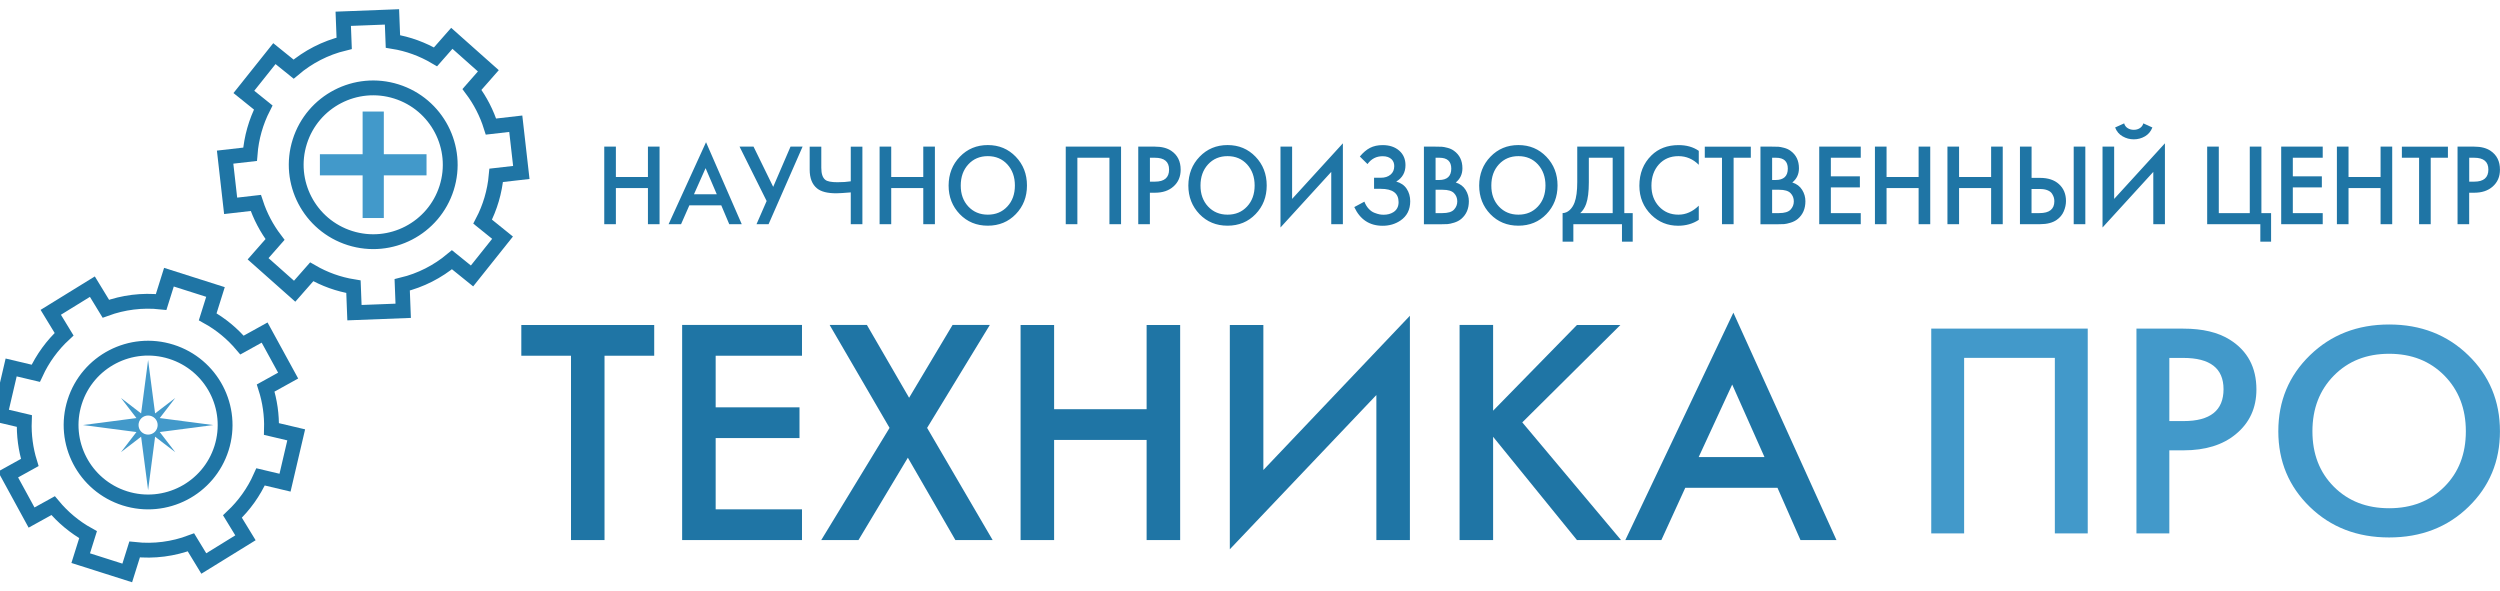 <svg width="258" height="61" viewBox="0 0 258 61" fill="none" xmlns="http://www.w3.org/2000/svg">
<path d="M51.208 18.095L53.8 17.798L53.228 12.769L50.669 13.063C50.228 11.665 49.558 10.372 48.706 9.232L50.397 7.307L46.627 3.955L44.946 5.867C43.611 5.083 42.128 4.531 40.55 4.278L40.452 1.744L35.422 1.938L35.52 4.471C33.562 4.946 31.786 5.875 30.3 7.134L28.318 5.534L25.167 9.485L27.166 11.095C26.417 12.565 25.942 14.199 25.808 15.922L23.232 16.216L23.802 21.242L26.401 20.943C26.853 22.321 27.528 23.59 28.383 24.715L26.635 26.705L30.407 30.054L32.168 28.051C33.479 28.81 34.932 29.339 36.477 29.589L36.58 32.267L41.61 32.074L41.507 29.396C43.429 28.931 45.174 28.028 46.642 26.805L48.713 28.477L51.862 24.529L49.809 22.873C50.569 21.418 51.054 19.803 51.208 18.095Z" stroke="#1F75A5" stroke-width="1.53" stroke-miterlimit="10"/>
<path d="M46.093 19.398C44.77 23.575 40.306 25.892 36.123 24.571C31.937 23.249 29.618 18.795 30.939 14.616C32.26 10.438 36.723 8.121 40.909 9.44C45.093 10.761 47.414 15.218 46.093 19.398Z" stroke="#1F75A5" stroke-width="1.53" stroke-miterlimit="10"/>
<path fill-rule="evenodd" clip-rule="evenodd" d="M37.422 11.511H39.61V15.916H44.018V18.098H39.61V22.5H37.422V18.098H33.014V15.916H37.422V11.511Z" fill="#4299CA"/>
<path d="M3.691 38.523L1.151 37.921L0 42.855L2.51 43.447C2.456 44.916 2.651 46.363 3.072 47.728L0.832 48.969L3.257 53.412L5.482 52.182C6.476 53.376 7.688 54.4 9.088 55.178L8.328 57.6L13.132 59.128L13.892 56.706C15.898 56.925 17.884 56.654 19.705 55.971L21.033 58.153L25.331 55.501L23.99 53.304C25.189 52.172 26.189 50.794 26.892 49.214L29.415 49.812L30.568 44.877L28.017 44.275C28.056 42.822 27.848 41.395 27.419 40.043L29.736 38.761L27.308 34.32L24.976 35.61C23.995 34.449 22.805 33.454 21.434 32.694L22.238 30.132L17.434 28.605L16.63 31.166C14.662 30.952 12.715 31.208 10.922 31.861L9.533 29.582L5.238 32.231L6.615 34.493C5.412 35.607 4.411 36.964 3.691 38.523Z" stroke="#1F75A5" stroke-width="1.53" stroke-miterlimit="10"/>
<path d="M7.707 41.475C9.03 37.297 13.494 34.98 17.677 36.301C21.863 37.623 24.182 42.077 22.861 46.257C21.538 50.434 17.077 52.751 12.891 51.432C8.707 50.111 6.386 45.654 7.707 41.475Z" stroke="#1F75A5" stroke-width="1.53" stroke-miterlimit="10"/>
<path fill-rule="evenodd" clip-rule="evenodd" d="M12.485 41.071L13.878 42.14L14.562 42.666L14.898 40.105L15.284 37.151L15.67 40.105L16.006 42.666L16.69 42.14L18.084 41.071L17.013 42.462L16.486 43.145L19.05 43.481L22.009 43.866L19.05 44.252L16.486 44.587L17.013 45.27L18.084 46.662L16.69 45.593L16.006 45.066L15.67 47.627L15.284 50.581L14.898 47.627L14.562 45.066L13.878 45.593L12.485 46.662L13.555 45.27L14.082 44.587L11.518 44.252L8.559 43.866L11.518 43.481L14.082 43.145L13.555 42.462L12.485 41.071ZM15.284 42.881C15.829 42.881 16.271 43.322 16.271 43.866C16.271 44.411 15.829 44.852 15.284 44.852C14.739 44.852 14.297 44.411 14.297 43.866C14.294 43.322 14.739 42.881 15.284 42.881Z" fill="#4299CA"/>
<path d="M67.514 36.709H62.387V55.736H58.927V36.709H53.8V33.539H67.514V36.709ZM82.766 33.539V36.709H73.857V42.037H82.509V45.208H73.857V52.562H82.766V55.733H70.397V33.535H82.766V33.539ZM84.753 55.733L91.802 44.157L85.618 33.535H89.464L93.82 41.05L98.304 33.535H102.15L95.678 44.157L102.441 55.733H98.595L93.691 47.234L88.595 55.733H84.753ZM108.784 33.539V42.228H118.331V33.539H121.792V55.736H118.331V45.398H108.784V55.736H105.324V33.539H108.784ZM142.041 55.733V40.766L126.918 56.686V33.539H130.379V48.505L145.502 32.585V55.733H142.041ZM154.089 33.539V42.385L162.741 33.539H167.225L157.1 43.589L167.289 55.733H162.741L154.089 45.077V55.733H150.629V33.535H154.089V33.539ZM185.809 55.733L183.436 50.341H173.92L171.453 55.733H167.735L178.884 32.267L189.523 55.733H185.809ZM175.303 47.17H182.095L178.763 39.685L175.303 47.17Z" fill="#1F75A5"/>
<path d="M199.305 33.915H215.454V55.049H212.06V36.934H202.698V55.049H199.305V33.915ZM220.481 33.915H225.319C227.309 33.915 228.913 34.296 230.128 35.062C231.951 36.208 232.862 37.92 232.862 40.194C232.862 42.106 232.151 43.647 230.725 44.815C229.384 45.922 227.594 46.474 225.353 46.474H223.875V55.049H220.481V33.915ZM223.875 36.934V43.455H225.353C228.098 43.455 229.469 42.359 229.469 40.166C229.469 38.013 228.087 36.938 225.319 36.938H223.875V36.934ZM238.39 36.66C240.568 34.545 243.291 33.488 246.559 33.488C249.826 33.488 252.549 34.545 254.728 36.66C256.906 38.774 257.995 41.391 257.995 44.509C257.995 47.609 256.91 50.211 254.743 52.311C252.575 54.415 249.845 55.465 246.559 55.465C243.269 55.465 240.542 54.415 238.375 52.311C236.208 50.208 235.122 47.605 235.122 44.509C235.122 41.391 236.211 38.774 238.39 36.66ZM240.857 50.233C242.335 51.713 244.236 52.45 246.559 52.45C248.885 52.45 250.786 51.71 252.26 50.233C253.739 48.752 254.476 46.847 254.476 44.512C254.476 42.177 253.739 40.262 252.26 38.76C250.782 37.261 248.882 36.51 246.559 36.51C244.232 36.51 242.332 37.261 240.857 38.76C239.379 40.259 238.642 42.177 238.642 44.512C238.642 46.844 239.379 48.752 240.857 50.233Z" fill="#4299CA"/>
<path d="M63.559 15.132V18.264H66.867V15.132H68.067V23.135H66.867V19.406H63.559V23.135H62.359V15.132H63.559ZM75.258 23.135L74.436 21.192H71.141L70.286 23.135H69L72.862 14.675L76.548 23.135H75.258ZM71.617 20.049H73.972L72.817 17.354L71.617 20.049ZM76.322 15.132H77.765L79.794 19.284L81.582 15.132H82.827L79.318 23.135H78.073L79.117 20.744L76.322 15.132ZM87.799 23.135V19.855C87.088 19.914 86.591 19.948 86.299 19.948C85.391 19.948 84.73 19.779 84.323 19.444C83.813 19.034 83.559 18.386 83.559 17.502V15.136H84.758V17.32C84.758 17.929 84.894 18.34 85.169 18.556C85.375 18.725 85.794 18.805 86.423 18.805C86.949 18.805 87.405 18.776 87.799 18.712V15.136H88.999V23.139H87.799V23.135ZM91.974 15.132V18.264H95.282V15.132H96.482V23.135H95.282V19.406H91.974V23.135H90.774V15.132H91.974ZM99.059 16.173C99.827 15.373 100.789 14.971 101.943 14.971C103.098 14.971 104.06 15.373 104.828 16.173C105.596 16.973 105.983 17.963 105.983 19.144C105.983 20.316 105.601 21.302 104.832 22.098C104.068 22.893 103.102 23.291 101.939 23.291C100.776 23.291 99.815 22.893 99.046 22.098C98.282 21.302 97.896 20.316 97.896 19.144C97.904 17.963 98.286 16.973 99.059 16.173ZM99.93 21.311C100.452 21.869 101.121 22.153 101.943 22.153C102.765 22.153 103.435 21.873 103.957 21.311C104.479 20.752 104.738 20.028 104.738 19.144C104.738 18.259 104.479 17.536 103.957 16.964C103.435 16.397 102.765 16.114 101.943 16.114C101.121 16.114 100.452 16.397 99.93 16.964C99.408 17.532 99.149 18.259 99.149 19.144C99.145 20.028 99.408 20.752 99.93 21.311ZM109.989 15.132H115.693V23.135H114.493V16.279H111.185V23.139H109.985V15.132H109.989ZM117.472 15.132H119.182C119.884 15.132 120.451 15.276 120.879 15.568C121.524 16.004 121.844 16.651 121.844 17.51C121.844 18.234 121.594 18.818 121.088 19.258C120.616 19.677 119.983 19.889 119.19 19.889H118.668V23.135H117.468V15.132H117.472ZM118.672 16.279V18.746H119.194C120.164 18.746 120.649 18.331 120.649 17.502C120.649 16.685 120.16 16.279 119.182 16.279H118.672ZM123.8 16.173C124.569 15.373 125.53 14.971 126.685 14.971C127.84 14.971 128.801 15.373 129.57 16.173C130.338 16.973 130.724 17.963 130.724 19.144C130.724 20.316 130.342 21.302 129.574 22.098C128.809 22.893 127.844 23.291 126.681 23.291C125.518 23.291 124.556 22.893 123.788 22.098C123.024 21.302 122.637 20.316 122.637 19.144C122.646 17.963 123.028 16.973 123.8 16.173ZM124.671 21.311C125.193 21.869 125.863 22.153 126.685 22.153C127.507 22.153 128.177 21.873 128.698 21.311C129.22 20.752 129.479 20.028 129.479 19.144C129.479 18.259 129.216 17.536 128.698 16.964C128.177 16.397 127.507 16.114 126.685 16.114C125.863 16.114 125.193 16.397 124.671 16.964C124.15 17.532 123.891 18.259 123.891 19.144C123.887 20.028 124.15 20.752 124.671 21.311ZM137.385 23.135V17.739L132.146 23.477V15.132H133.346V20.528L138.585 14.789V23.135H137.385ZM141.125 16.931L140.336 16.152C140.677 15.741 141.03 15.441 141.396 15.255C141.762 15.069 142.193 14.975 142.69 14.975C143.393 14.975 143.964 15.166 144.4 15.547C144.827 15.919 145.045 16.419 145.045 17.045C145.045 17.79 144.729 18.357 144.092 18.738C144.564 18.869 144.926 19.114 145.168 19.483C145.411 19.846 145.534 20.278 145.534 20.773C145.534 21.641 145.197 22.305 144.523 22.762C143.989 23.122 143.381 23.3 142.69 23.3C141.334 23.3 140.36 22.656 139.761 21.37L140.804 20.811C140.915 21.099 141.063 21.345 141.248 21.543C141.433 21.742 141.63 21.882 141.844 21.962C142.053 22.043 142.23 22.098 142.37 22.123C142.51 22.149 142.649 22.161 142.793 22.161C143.184 22.161 143.516 22.072 143.792 21.899C144.153 21.67 144.334 21.323 144.334 20.858C144.334 19.944 143.722 19.487 142.501 19.487H141.803V18.344H142.501C142.916 18.344 143.249 18.238 143.504 18.022C143.759 17.811 143.886 17.515 143.886 17.142C143.886 16.854 143.796 16.622 143.619 16.444C143.405 16.232 143.097 16.122 142.699 16.122C142.041 16.118 141.519 16.389 141.125 16.931ZM146.952 15.132H148.127C148.439 15.132 148.661 15.136 148.797 15.145C148.932 15.153 149.13 15.187 149.38 15.255C149.631 15.318 149.853 15.42 150.046 15.559C150.629 15.978 150.921 16.579 150.921 17.366C150.921 17.976 150.691 18.462 150.235 18.831C150.687 18.975 151.024 19.229 151.25 19.593C151.476 19.956 151.587 20.346 151.587 20.765C151.587 21.535 151.328 22.14 150.81 22.584C150.605 22.758 150.354 22.889 150.066 22.978C149.779 23.067 149.553 23.113 149.397 23.126C149.236 23.139 149.019 23.143 148.735 23.143H146.948V15.132H146.952ZM148.152 16.279V18.577H148.505C149.347 18.577 149.771 18.183 149.771 17.4C149.771 16.655 149.364 16.279 148.55 16.279H148.152ZM148.152 19.58V21.992H148.862C149.434 21.992 149.828 21.873 150.054 21.632C150.28 21.391 150.391 21.108 150.391 20.782C150.391 20.447 150.28 20.164 150.054 19.931C149.828 19.698 149.438 19.584 148.883 19.584H148.152V19.58ZM153.814 16.173C154.583 15.373 155.544 14.971 156.699 14.971C157.853 14.971 158.815 15.373 159.583 16.173C160.352 16.973 160.738 17.963 160.738 19.144C160.738 20.316 160.356 21.302 159.588 22.098C158.823 22.893 157.858 23.291 156.695 23.291C155.532 23.291 154.57 22.893 153.802 22.098C153.037 21.302 152.651 20.316 152.651 19.144C152.659 17.963 153.042 16.973 153.814 16.173ZM154.685 21.311C155.207 21.869 155.877 22.153 156.699 22.153C157.521 22.153 158.19 21.873 158.712 21.311C159.234 20.752 159.493 20.028 159.493 19.144C159.493 18.259 159.23 17.536 158.712 16.964C158.19 16.397 157.521 16.114 156.699 16.114C155.877 16.114 155.207 16.397 154.685 16.964C154.163 17.532 153.905 18.259 153.905 19.144C153.9 20.028 154.163 20.752 154.685 21.311ZM162.768 15.132H167.629V21.992H168.496V24.942H167.387V23.135H162.37V24.942H161.26V21.992C161.527 21.984 161.765 21.882 161.983 21.687C162.197 21.493 162.37 21.23 162.493 20.904C162.678 20.409 162.772 19.707 162.772 18.801V15.132H162.768ZM163.968 16.279V18.818C163.968 19.787 163.874 20.528 163.689 21.048C163.549 21.438 163.343 21.755 163.076 21.996H166.429V16.279H163.968ZM175.314 15.568V17.007C174.722 16.414 174.023 16.114 173.214 16.114C172.38 16.114 171.706 16.402 171.192 16.973C170.683 17.544 170.428 18.276 170.428 19.169C170.428 20.033 170.687 20.744 171.208 21.306C171.73 21.869 172.396 22.153 173.214 22.153C173.982 22.153 174.681 21.844 175.314 21.226V22.69C174.701 23.092 173.99 23.296 173.181 23.296C172.108 23.296 171.192 22.927 170.428 22.187C169.598 21.37 169.183 20.367 169.183 19.169C169.183 17.895 169.598 16.854 170.428 16.038C171.147 15.331 172.08 14.975 173.234 14.975C174.052 14.975 174.742 15.17 175.314 15.568ZM180.684 16.279H178.909V23.139H177.709V16.279H175.934V15.136H180.684V16.279ZM181.683 15.132H182.858C183.17 15.132 183.392 15.136 183.528 15.145C183.664 15.153 183.861 15.187 184.111 15.255C184.362 15.318 184.584 15.42 184.777 15.559C185.361 15.978 185.652 16.579 185.652 17.366C185.652 17.976 185.422 18.462 184.966 18.831C185.418 18.975 185.755 19.229 185.981 19.593C186.207 19.956 186.318 20.346 186.318 20.765C186.318 21.535 186.059 22.14 185.541 22.584C185.336 22.758 185.085 22.889 184.798 22.978C184.51 23.067 184.284 23.113 184.128 23.126C183.968 23.139 183.75 23.143 183.466 23.143H181.679V15.132H181.683ZM182.883 16.279V18.577H183.236C184.079 18.577 184.502 18.183 184.502 17.4C184.502 16.655 184.095 16.279 183.281 16.279H182.883ZM182.883 19.58V21.992H183.594C184.165 21.992 184.559 21.873 184.785 21.632C185.011 21.391 185.122 21.108 185.122 20.782C185.122 20.447 185.011 20.164 184.785 19.931C184.559 19.698 184.169 19.584 183.614 19.584H182.883V19.58ZM192.03 15.132V16.275H188.944V18.196H191.94V19.339H188.944V21.992H192.03V23.135H187.744V15.132H192.03ZM194.693 15.132V18.264H198.001V15.132H199.201V23.135H198.001V19.406H194.693V23.135H193.493V15.132H194.693ZM202.176 15.132V18.264H205.484V15.132H206.683V23.135H205.484V19.406H202.176V23.135H200.976V15.132H202.176ZM208.459 23.135V15.132H209.659V18.357H210.526C211.356 18.357 212.005 18.568 212.477 18.996C212.966 19.436 213.209 20.02 213.209 20.744C213.209 21.095 213.135 21.45 212.983 21.806C212.831 22.166 212.584 22.462 212.243 22.699C211.828 22.986 211.261 23.135 210.546 23.135H208.459ZM209.654 19.499V21.992H210.476C211.499 21.992 212.009 21.586 212.009 20.769C212.009 20.646 211.993 20.528 211.964 20.409C211.935 20.291 211.873 20.155 211.779 20.003C211.684 19.851 211.532 19.728 211.315 19.639C211.097 19.546 210.826 19.504 210.497 19.504H209.654V19.499ZM214.006 15.132H215.206V23.135H214.006V15.132ZM222.22 23.135V17.739L216.981 23.477V15.132H218.181V20.528L223.42 14.789V23.135H222.22ZM218.28 13.156L219.213 12.732C219.27 12.944 219.393 13.109 219.574 13.223C219.755 13.338 219.965 13.397 220.203 13.397C220.441 13.397 220.651 13.342 220.832 13.223C221.012 13.109 221.132 12.944 221.193 12.732L222.126 13.156C221.97 13.558 221.715 13.862 221.362 14.07C221.008 14.277 220.622 14.379 220.207 14.379C219.792 14.379 219.41 14.277 219.052 14.07C218.691 13.867 218.436 13.562 218.28 13.156ZM227.78 23.135V15.132H228.98V21.992H232.177V15.132H233.377V21.992H234.376V24.942H233.266V23.135H227.78ZM239.705 15.132V16.275H236.619V18.196H239.615V19.339H236.619V21.992H239.705V23.135H235.419V15.132H239.705ZM242.368 15.132V18.264H245.676V15.132H246.876V23.135H245.676V19.406H242.368V23.135H241.168V15.132H242.368ZM252.625 16.279H250.85V23.139H249.65V16.279H247.874V15.136H252.625V16.279ZM253.623 15.132H255.333C256.035 15.132 256.602 15.276 257.03 15.568C257.675 16.004 257.995 16.651 257.995 17.51C257.995 18.234 257.745 18.818 257.239 19.258C256.767 19.677 256.134 19.889 255.341 19.889H254.819V23.135H253.619V15.132H253.623ZM254.823 16.279V18.746H255.345C256.315 18.746 256.8 18.331 256.8 17.502C256.8 16.685 256.311 16.279 255.333 16.279H254.823Z" fill="#1F75A5"/>
</svg>
